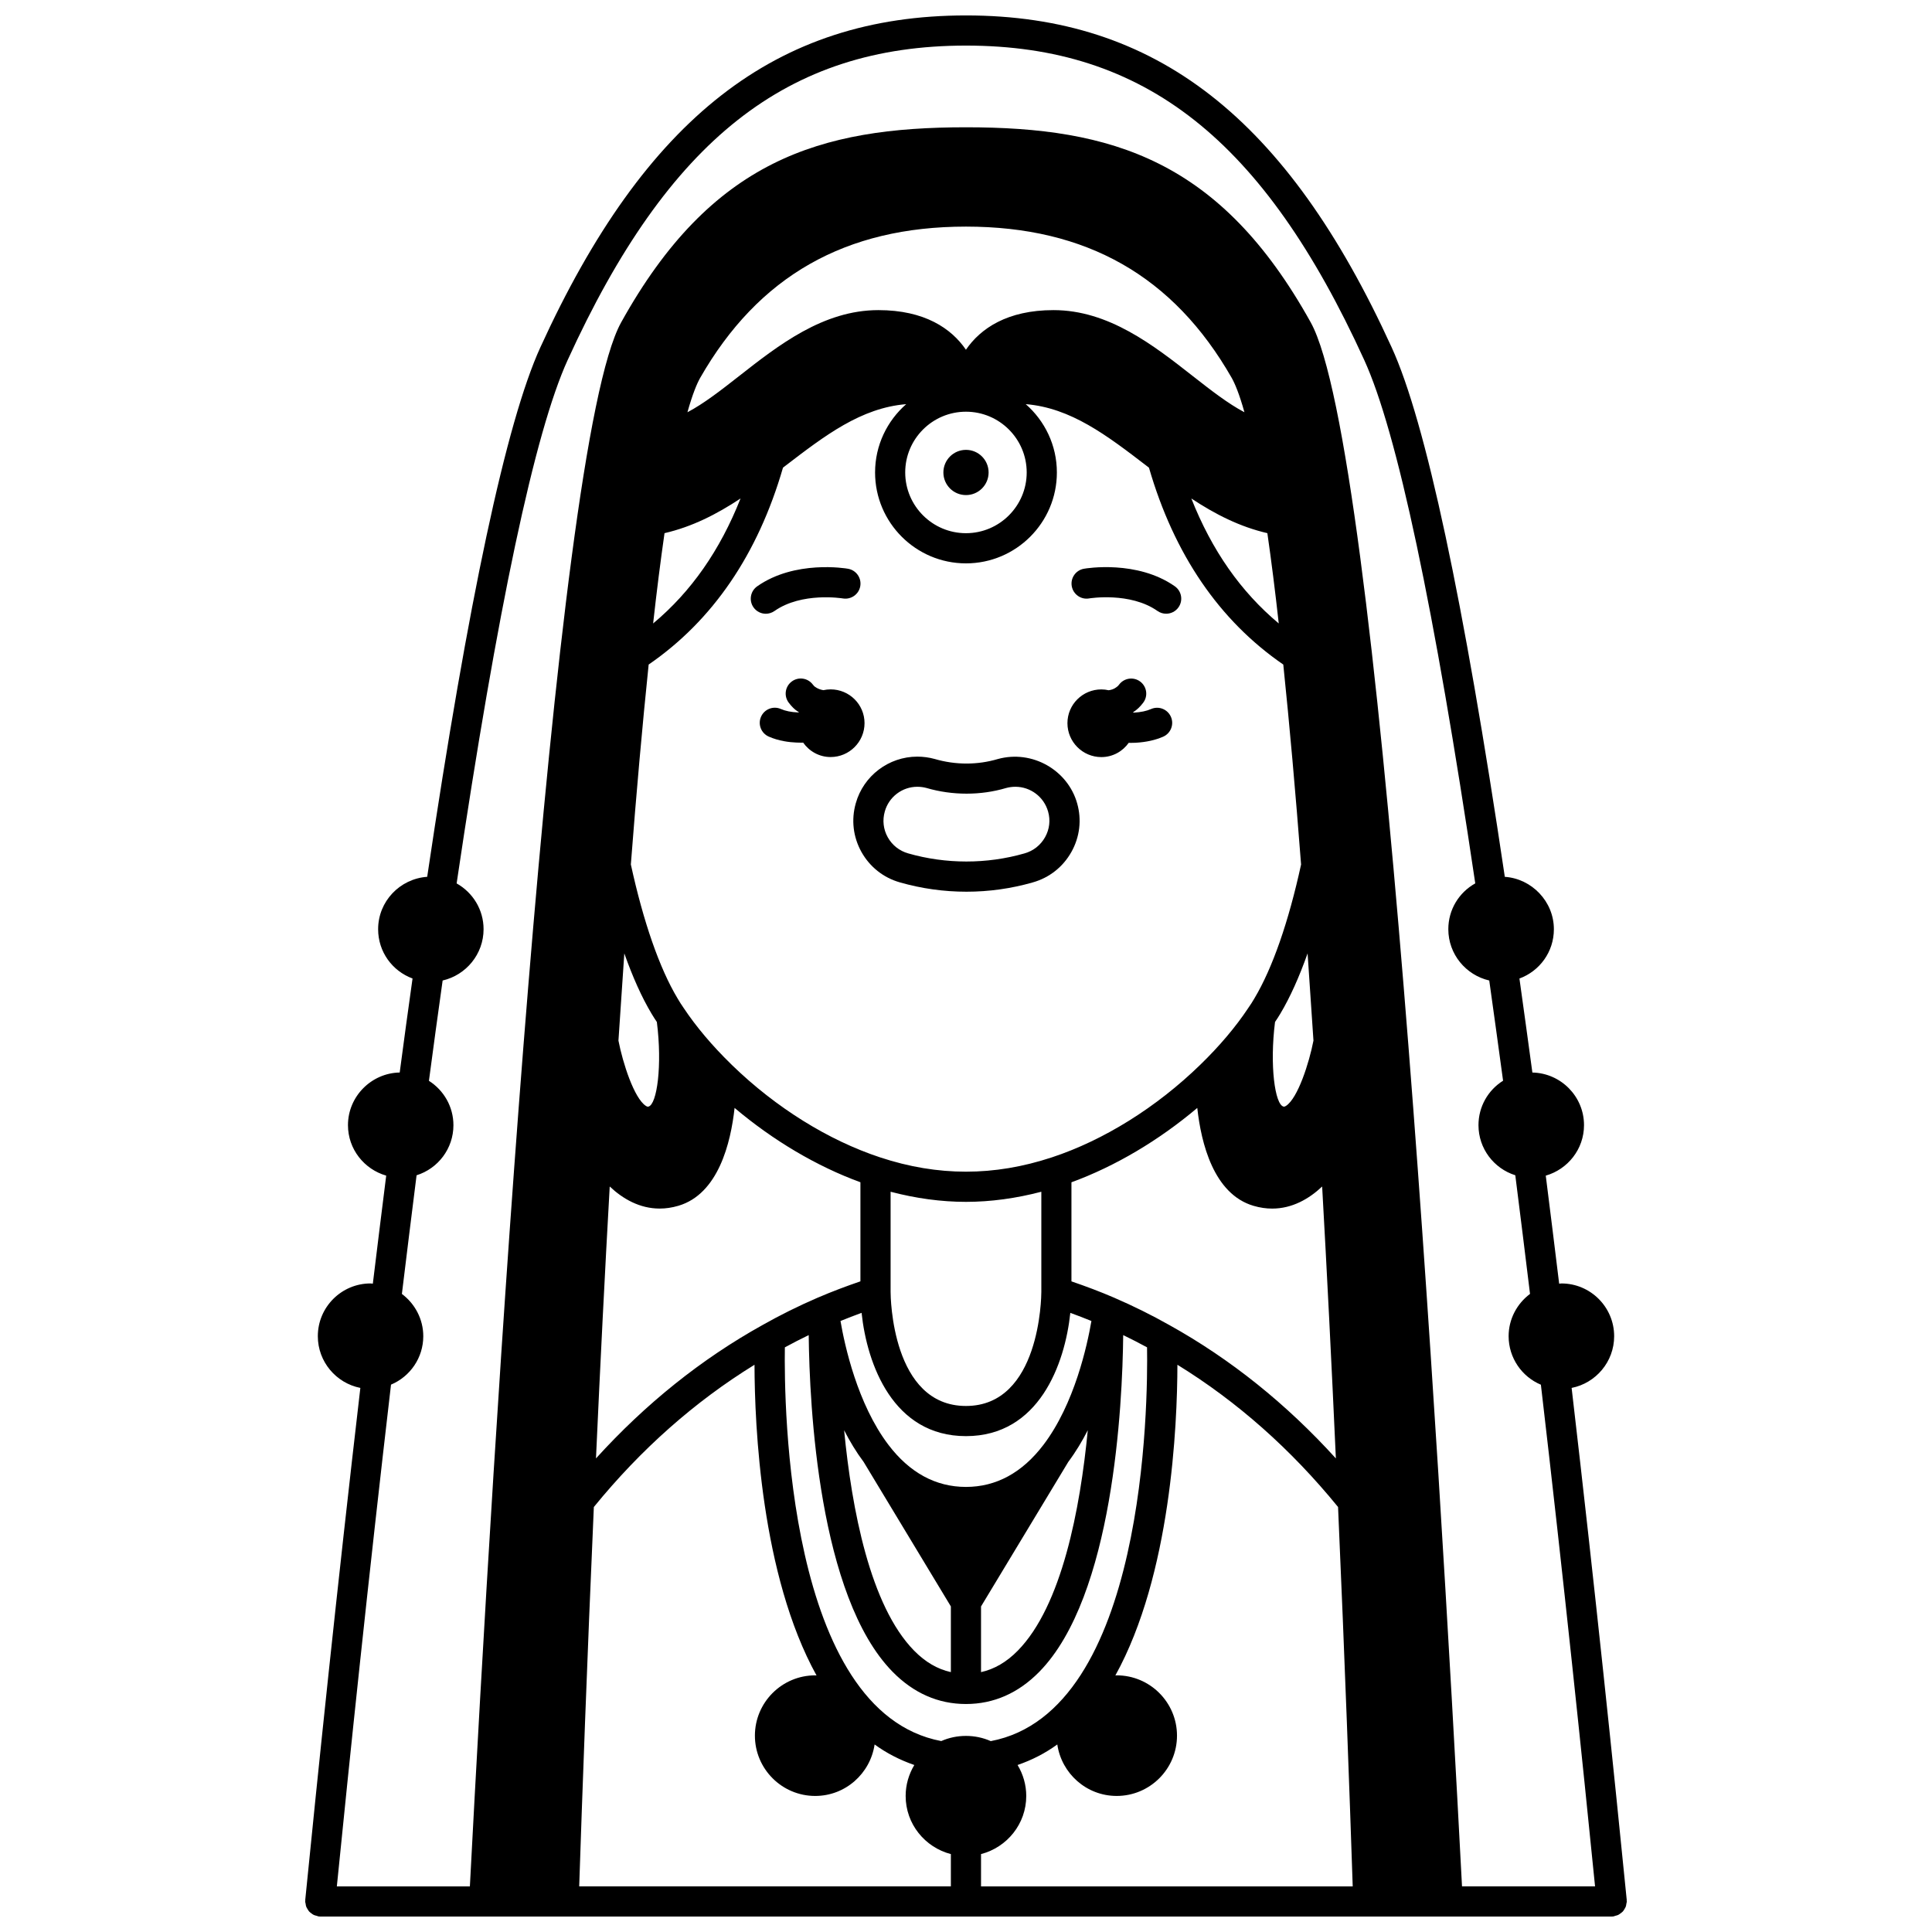 <?xml version="1.0" encoding="UTF-8"?>
<!-- Uploaded to: ICON Repo, www.iconrepo.com, Generator: ICON Repo Mixer Tools -->
<svg width="800px" height="800px" version="1.1" viewBox="144 144 512 512" xmlns="http://www.w3.org/2000/svg">
 <defs>
  <clipPath id="a">
   <path d="m224 148.09h352v503.81h-352z"/>
  </clipPath>
 </defs>
 <path d="m405.99 269.21c0 3.312-2.684 5.992-5.992 5.992-3.312 0-5.992-2.68-5.992-5.992 0-3.309 2.68-5.992 5.992-5.992 3.309 0 5.992 2.684 5.992 5.992"/>
 <path d="m373.11 335.64c0-4.953-4.035-8.949-8.988-8.949-0.656 0-1.293 0.078-1.918 0.211-0.727-0.117-1.523-0.371-2.277-0.934-0.02-0.016-0.215-0.145-0.523-0.555-1.328-1.77-3.828-2.125-5.59-0.801-1.766 1.32-2.125 3.828-0.801 5.59 0.777 1.047 1.652 1.883 2.332 2.301 0.117 0.086 0.234 0.133 0.352 0.211-0.008 0.027-0.016 0.055-0.027 0.082-0.094-0.004-0.172 0.008-0.27 0.004-1.711-0.07-3.289-0.391-4.445-0.902-2.019-0.895-4.379 0.02-5.269 2.035-0.895 2.016 0.016 4.379 2.035 5.269 2.641 1.172 5.465 1.508 7.328 1.582 0.465 0.023 0.934 0.035 1.41 0.035 0.129 0 0.254-0.016 0.383-0.02 1.617 2.297 4.262 3.824 7.277 3.824 4.957 0.004 8.992-4.031 8.992-8.984z"/>
 <path d="m431.27 294.72c-2.168 0.379-3.621 2.441-3.246 4.613 0.375 2.168 2.449 3.641 4.609 3.254 0.105-0.02 10.867-1.77 18.117 3.328 0.699 0.492 1.504 0.727 2.293 0.727 1.254 0 2.492-0.59 3.273-1.699 1.266-1.805 0.836-4.293-0.973-5.57-9.992-7.016-23.508-4.754-24.074-4.652z"/>
 <path d="m349.25 305.92c7.207-5.066 17.863-3.367 18.113-3.328 2.164 0.367 4.238-1.078 4.617-3.246 0.379-2.172-1.078-4.242-3.246-4.621-0.57-0.102-14.086-2.363-24.074 4.66-1.805 1.27-2.242 3.758-0.973 5.57 0.777 1.105 2.016 1.699 3.273 1.699 0.785-0.008 1.59-0.242 2.289-0.734z"/>
 <path d="m449.05 331.9c-1.227 0.535-2.711 0.848-4.516 0.949-0.074 0.004-0.137-0.004-0.211 0-0.012-0.035-0.02-0.07-0.031-0.105 0.027-0.02 0.059-0.031 0.086-0.051 0.934-0.598 1.809-1.434 2.59-2.481 1.328-1.762 0.965-4.266-0.801-5.59-1.762-1.316-4.262-0.965-5.59 0.801-0.309 0.41-0.504 0.539-0.777 0.734-0.605 0.465-1.312 0.672-1.984 0.766-0.633-0.141-1.277-0.223-1.945-0.223-4.953 0-8.988 3.996-8.988 8.949s4.035 8.988 8.988 8.988c3.016 0 5.641-1.508 7.258-3.785 0.133 0 0.258 0.02 0.395 0.02 0.488 0 0.973-0.012 1.453-0.035 2.789-0.164 5.164-0.691 7.266-1.602 2.019-0.883 2.949-3.234 2.07-5.258-0.887-2.031-3.238-2.965-5.262-2.078z"/>
 <g clip-path="url(#a)">
  <path d="m574.49 649.94c0.133-0.219 0.273-0.422 0.359-0.672 0.094-0.246 0.117-0.512 0.156-0.777 0.031-0.199 0.117-0.375 0.117-0.582 0-0.066-0.035-0.129-0.039-0.195-0.004-0.066 0.027-0.129 0.02-0.199-3.242-32.633-8.379-82.324-14.605-135.7 6.41-1.27 11.27-6.926 11.27-13.707 0-7.711-6.273-13.98-13.98-13.98-0.199 0-0.395 0.051-0.594 0.059-1.16-9.496-2.34-19.059-3.551-28.629 5.832-1.684 10.137-7.012 10.137-13.379 0-7.606-6.117-13.785-13.684-13.949-1.133-8.336-2.269-16.645-3.43-24.91 5.344-1.969 9.129-7.043 9.129-13.07 0-7.356-5.875-13.398-13.004-13.879-10.922-73.453-21.004-120.69-29.98-140.3-27.766-60.844-62.559-87.98-112.81-87.98-50.258 0-85.047 27.137-112.81 87.984-9 19.703-19.082 66.93-29.98 140.29-7.246 0.516-13.004 6.512-13.004 13.883 0 6.023 3.777 11.094 9.121 13.066-1.16 8.219-2.293 16.535-3.402 24.914-7.492 0.133-13.711 6.324-13.711 13.953 0 6.363 4.301 11.691 10.133 13.375-1.207 9.586-2.387 19.137-3.543 28.629-0.199-0.008-0.398-0.059-0.598-0.059-7.711 0-13.98 6.273-13.98 13.98 0 6.777 4.856 12.438 11.27 13.707-6.223 53.379-11.359 103.07-14.605 135.7-0.008 0.066 0.023 0.133 0.02 0.199s-0.039 0.125-0.039 0.195c0 0.207 0.086 0.383 0.117 0.582 0.039 0.27 0.062 0.531 0.156 0.781 0.086 0.242 0.227 0.449 0.359 0.668 0.133 0.219 0.25 0.434 0.422 0.629 0.172 0.191 0.379 0.332 0.586 0.488 0.203 0.152 0.391 0.309 0.625 0.418 0.238 0.117 0.5 0.168 0.762 0.234 0.195 0.047 0.363 0.156 0.566 0.176 0.133 0.012 0.262 0.02 0.391 0.02h342.27c0.133 0 0.262-0.008 0.391-0.02 0.207-0.02 0.375-0.125 0.566-0.176 0.262-0.066 0.523-0.121 0.762-0.234 0.23-0.113 0.418-0.27 0.625-0.418 0.207-0.156 0.414-0.297 0.59-0.488 0.184-0.191 0.301-0.41 0.438-0.629zm-280.04-410.55c26.641-58.395 58.203-83.309 105.54-83.309 47.336 0 78.898 24.914 105.54 83.312 8.688 18.984 18.59 65.684 29.43 138.71-4.32 2.406-7.141 6.961-7.141 12.141 0 6.629 4.648 12.168 10.848 13.598 1.242 8.809 2.457 17.691 3.664 26.559-3.988 2.5-6.519 6.875-6.519 11.777 0 6.223 4.086 11.492 9.758 13.277 1.332 10.512 2.633 21.027 3.902 31.445-3.504 2.617-5.672 6.734-5.672 11.199 0 5.75 3.508 10.754 8.551 12.863 6.039 51.672 11.066 99.992 14.355 132.94h-35.258c-6.102-116.69-21.809-381.5-40.09-414.46-23.91-43.059-52.691-51.711-91.371-51.711-38.684 0-67.465 8.652-91.379 51.711-18.277 32.965-33.984 297.78-40.086 414.47h-35.254c3.293-32.957 8.316-81.285 14.355-132.97 5.082-2.144 8.551-7.121 8.551-12.84 0-4.461-2.168-8.582-5.668-11.195 1.266-10.414 2.562-20.914 3.891-31.445 5.676-1.781 9.766-7.055 9.766-13.281 0-4.859-2.523-9.227-6.492-11.754 1.188-8.949 2.394-17.824 3.633-26.586 6.199-1.43 10.848-6.973 10.848-13.598 0-5.148-2.824-9.707-7.141-12.133 10.82-72.938 20.719-119.64 29.434-138.72zm112.1 366.02c-4.117-1.836-9.02-1.828-13.109-0.008-40.949-7.738-41.676-89.227-41.445-104.34 2.066-1.121 4.176-2.211 6.32-3.246 0.203 18.59 2.606 69.238 22.238 89.234 5.562 5.66 12.098 8.531 19.434 8.531 7.34 0 13.879-2.871 19.434-8.531 19.648-20.008 22.039-70.727 22.238-89.234 2.144 1.035 4.25 2.121 6.32 3.242 0.242 14.547-0.332 96.586-41.43 104.36zm-20.297-23.965c-11.664-11.879-16.535-37.523-18.551-58.414 1.492 2.922 3.207 5.773 5.18 8.41l23.109 38.281v17.41c-3.543-0.789-6.762-2.656-9.738-5.688zm17.73-11.719 23.125-38.309c1.969-2.633 3.676-5.477 5.168-8.395-2.016 20.879-6.883 46.539-18.555 58.422-2.977 3.031-6.195 4.898-9.738 5.688zm16.555-42.844c-5.633 7.41-12.547 11.168-20.551 11.168s-14.918-3.754-20.551-11.164c-8.219-10.82-11.598-26.402-12.695-32.809 1.844-0.75 3.699-1.473 5.59-2.156 1.441 13.625 8.344 32.668 27.66 32.668 19.312 0 26.219-19.043 27.656-32.668 1.891 0.684 3.742 1.406 5.59 2.156-1.102 6.41-4.481 21.984-12.699 32.805zm-0.574-40.488c-0.004 1.234-0.301 30.203-19.973 30.203s-19.969-28.969-19.973-30.203v-26.57c6.703 1.758 13.398 2.68 19.973 2.68s13.27-0.926 19.973-2.68zm2.738-35.664c-15.27 5.035-30.16 5.039-45.434-0.004-13.73-4.523-27.652-13.195-39.23-24.426-0.113-0.129-0.227-0.238-0.355-0.352-4.922-4.801-9.215-9.879-12.492-14.809-0.605-0.855-1.141-1.715-1.664-2.609-4.773-7.984-9.031-20.246-12.344-35.445 1.457-18.992 3.043-36.777 4.719-52.977 16.961-11.66 28.938-29.184 35.598-52.176l0.598-0.461c10.578-8.109 20.109-15.383 32.055-16.367-5.047 4.418-8.25 10.887-8.25 18.105 0 13.281 10.805 24.09 24.09 24.09 13.281 0 24.09-10.805 24.09-24.09 0-7.219-3.207-13.691-8.254-18.109 11.953 0.98 21.484 8.258 32.059 16.375l0.598 0.461c6.66 22.988 18.637 40.516 35.598 52.176 1.672 16.191 3.258 33.973 4.715 52.988-3.312 15.195-7.57 27.453-12.363 35.473-0.5 0.859-1.035 1.719-1.715 2.676-3.25 4.898-7.621 10.059-12.641 14.926-11.598 11.289-25.578 20.008-39.375 24.555zm67.824-54.074c0.5 7.133 1.012 14.766 1.555 23.117-1.152 5.957-4.152 15.266-7.262 17.289-0.402 0.25-0.559 0.219-0.676 0.195-2.277-0.551-3.699-10.91-2.246-22.422 0.492-0.742 0.996-1.488 1.414-2.211 2.574-4.309 4.996-9.699 7.215-15.969zm-172.45 18.188c1.465 11.512 0.039 21.863-2.231 22.414-0.141 0.031-0.289 0.066-0.691-0.191-3.098-2.016-6.106-11.328-7.258-17.293 0.543-8.352 1.055-15.98 1.555-23.113 2.215 6.262 4.625 11.641 7.191 15.93 0.453 0.773 0.949 1.52 1.434 2.254zm142.08-171.14c-10.473-8.215-22.348-17.52-36.961-17.52-12.238 0-19.348 4.856-23.211 10.496-3.863-5.644-10.969-10.496-23.211-10.496-14.617 0-26.488 9.309-36.961 17.52-4.758 3.731-9.336 7.293-13.633 9.547 1.371-4.902 2.543-7.641 3.371-9.105 15.445-26.98 38.484-40.094 70.434-40.094 31.949 0 54.992 13.113 70.422 40.074 0.836 1.477 2.012 4.223 3.383 9.125-4.297-2.254-8.871-5.816-13.633-9.547zm-140.05 41.59c7.359-1.711 13.828-5.012 20.145-9.191-5.434 13.727-13.074 24.695-23.164 33.121 0.961-8.672 1.973-16.648 3.019-23.93zm79.883-32.188c8.879 0 16.098 7.223 16.098 16.098s-7.223 16.098-16.098 16.098-16.098-7.223-16.098-16.098c-0.004-8.875 7.215-16.098 16.098-16.098zm79.875 32.188c1.047 7.277 2.059 15.254 3.019 23.926-10.09-8.426-17.738-19.391-23.168-33.117 6.32 4.176 12.793 7.481 20.148 9.191zm-174.28 173.14c3.477 3.289 7.953 5.852 13.238 5.848 1.582 0 3.238-0.23 4.953-0.738 10.59-3.117 13.891-16.672 14.898-25.938 10.25 8.656 21.781 15.48 33.348 19.703v26.258c-3.777 1.297-7.523 2.699-11.141 4.258-0.062 0.023-0.125 0.047-0.188 0.074-5.148 2.231-9.922 4.598-14.582 7.231-16.27 9.035-31.07 20.93-44.168 35.359 1.145-25.277 2.363-49.43 3.641-72.055zm148.29 36.711c-4.691-2.648-9.477-5.019-14.641-7.254-3.664-1.582-7.457-3.004-11.289-4.316v-26.258c11.566-4.227 23.098-11.051 33.348-19.703 1.012 9.262 4.309 22.82 14.895 25.938 1.723 0.508 3.375 0.738 4.957 0.738 5.285 0 9.762-2.566 13.238-5.852 1.273 22.625 2.492 46.777 3.637 72.059-13.098-14.438-27.895-26.324-44.145-35.352zm-152.5 48.23c12.465-15.301 26.754-27.949 42.578-37.699 0.035 16.152 1.738 55.75 16.441 82.344-0.121-0.004-0.234-0.035-0.355-0.035-8.812 0-15.98 7.168-15.98 15.98s7.168 15.98 15.98 15.98c8.012 0 14.602-5.945 15.742-13.645 3.172 2.316 6.695 4.121 10.523 5.445-1.469 2.445-2.297 5.269-2.297 8.199 0 7.426 5.109 13.625 11.984 15.41v8.555h-98.496c0.789-23.863 2.074-59.465 3.879-100.54zm102.61 91.977c6.875-1.785 11.984-7.984 11.984-15.41 0-2.934-0.832-5.758-2.301-8.199 3.832-1.32 7.356-3.129 10.527-5.445 1.141 7.703 7.731 13.645 15.742 13.645 8.812 0 15.98-7.168 15.98-15.98s-7.168-15.98-15.98-15.98c-0.121 0-0.234 0.031-0.355 0.035 14.738-26.645 16.414-66.324 16.445-82.344 15.816 9.738 30.109 22.395 42.574 37.699 1.809 41.074 3.086 76.672 3.883 100.54l-98.5 0.004z"/>
 </g>
 <path d="m408.41 345.16c-5.356 1.578-11.137 1.602-16.699-0.02-1.504-0.414-3.055-0.625-4.621-0.625-7.574 0-14.277 5.094-16.301 12.367-1.242 4.356-0.707 8.934 1.504 12.898 2.215 3.961 5.832 6.828 10.184 8.059 5.715 1.641 11.652 2.473 17.645 2.473 5.965 0 11.887-0.832 17.586-2.469 4.383-1.238 8.016-4.109 10.238-8.094 2.211-3.953 2.746-8.523 1.512-12.848-2.477-8.809-11.906-14.27-21.047-11.742zm12.551 20.695c-1.18 2.113-3.106 3.641-5.449 4.301-10.016 2.879-20.852 2.867-30.848-0.004-2.309-0.656-4.227-2.168-5.398-4.266-1.172-2.094-1.449-4.516-0.785-6.84 1.07-3.852 4.609-6.543 8.609-6.543 0.848 0 1.691 0.113 2.438 0.32 6.926 2.019 14.402 1.992 21.074 0.016 0.805-0.223 1.645-0.336 2.492-0.336 4.016 0 7.574 2.695 8.66 6.57 0.66 2.285 0.375 4.688-0.793 6.781z"/>
</svg>